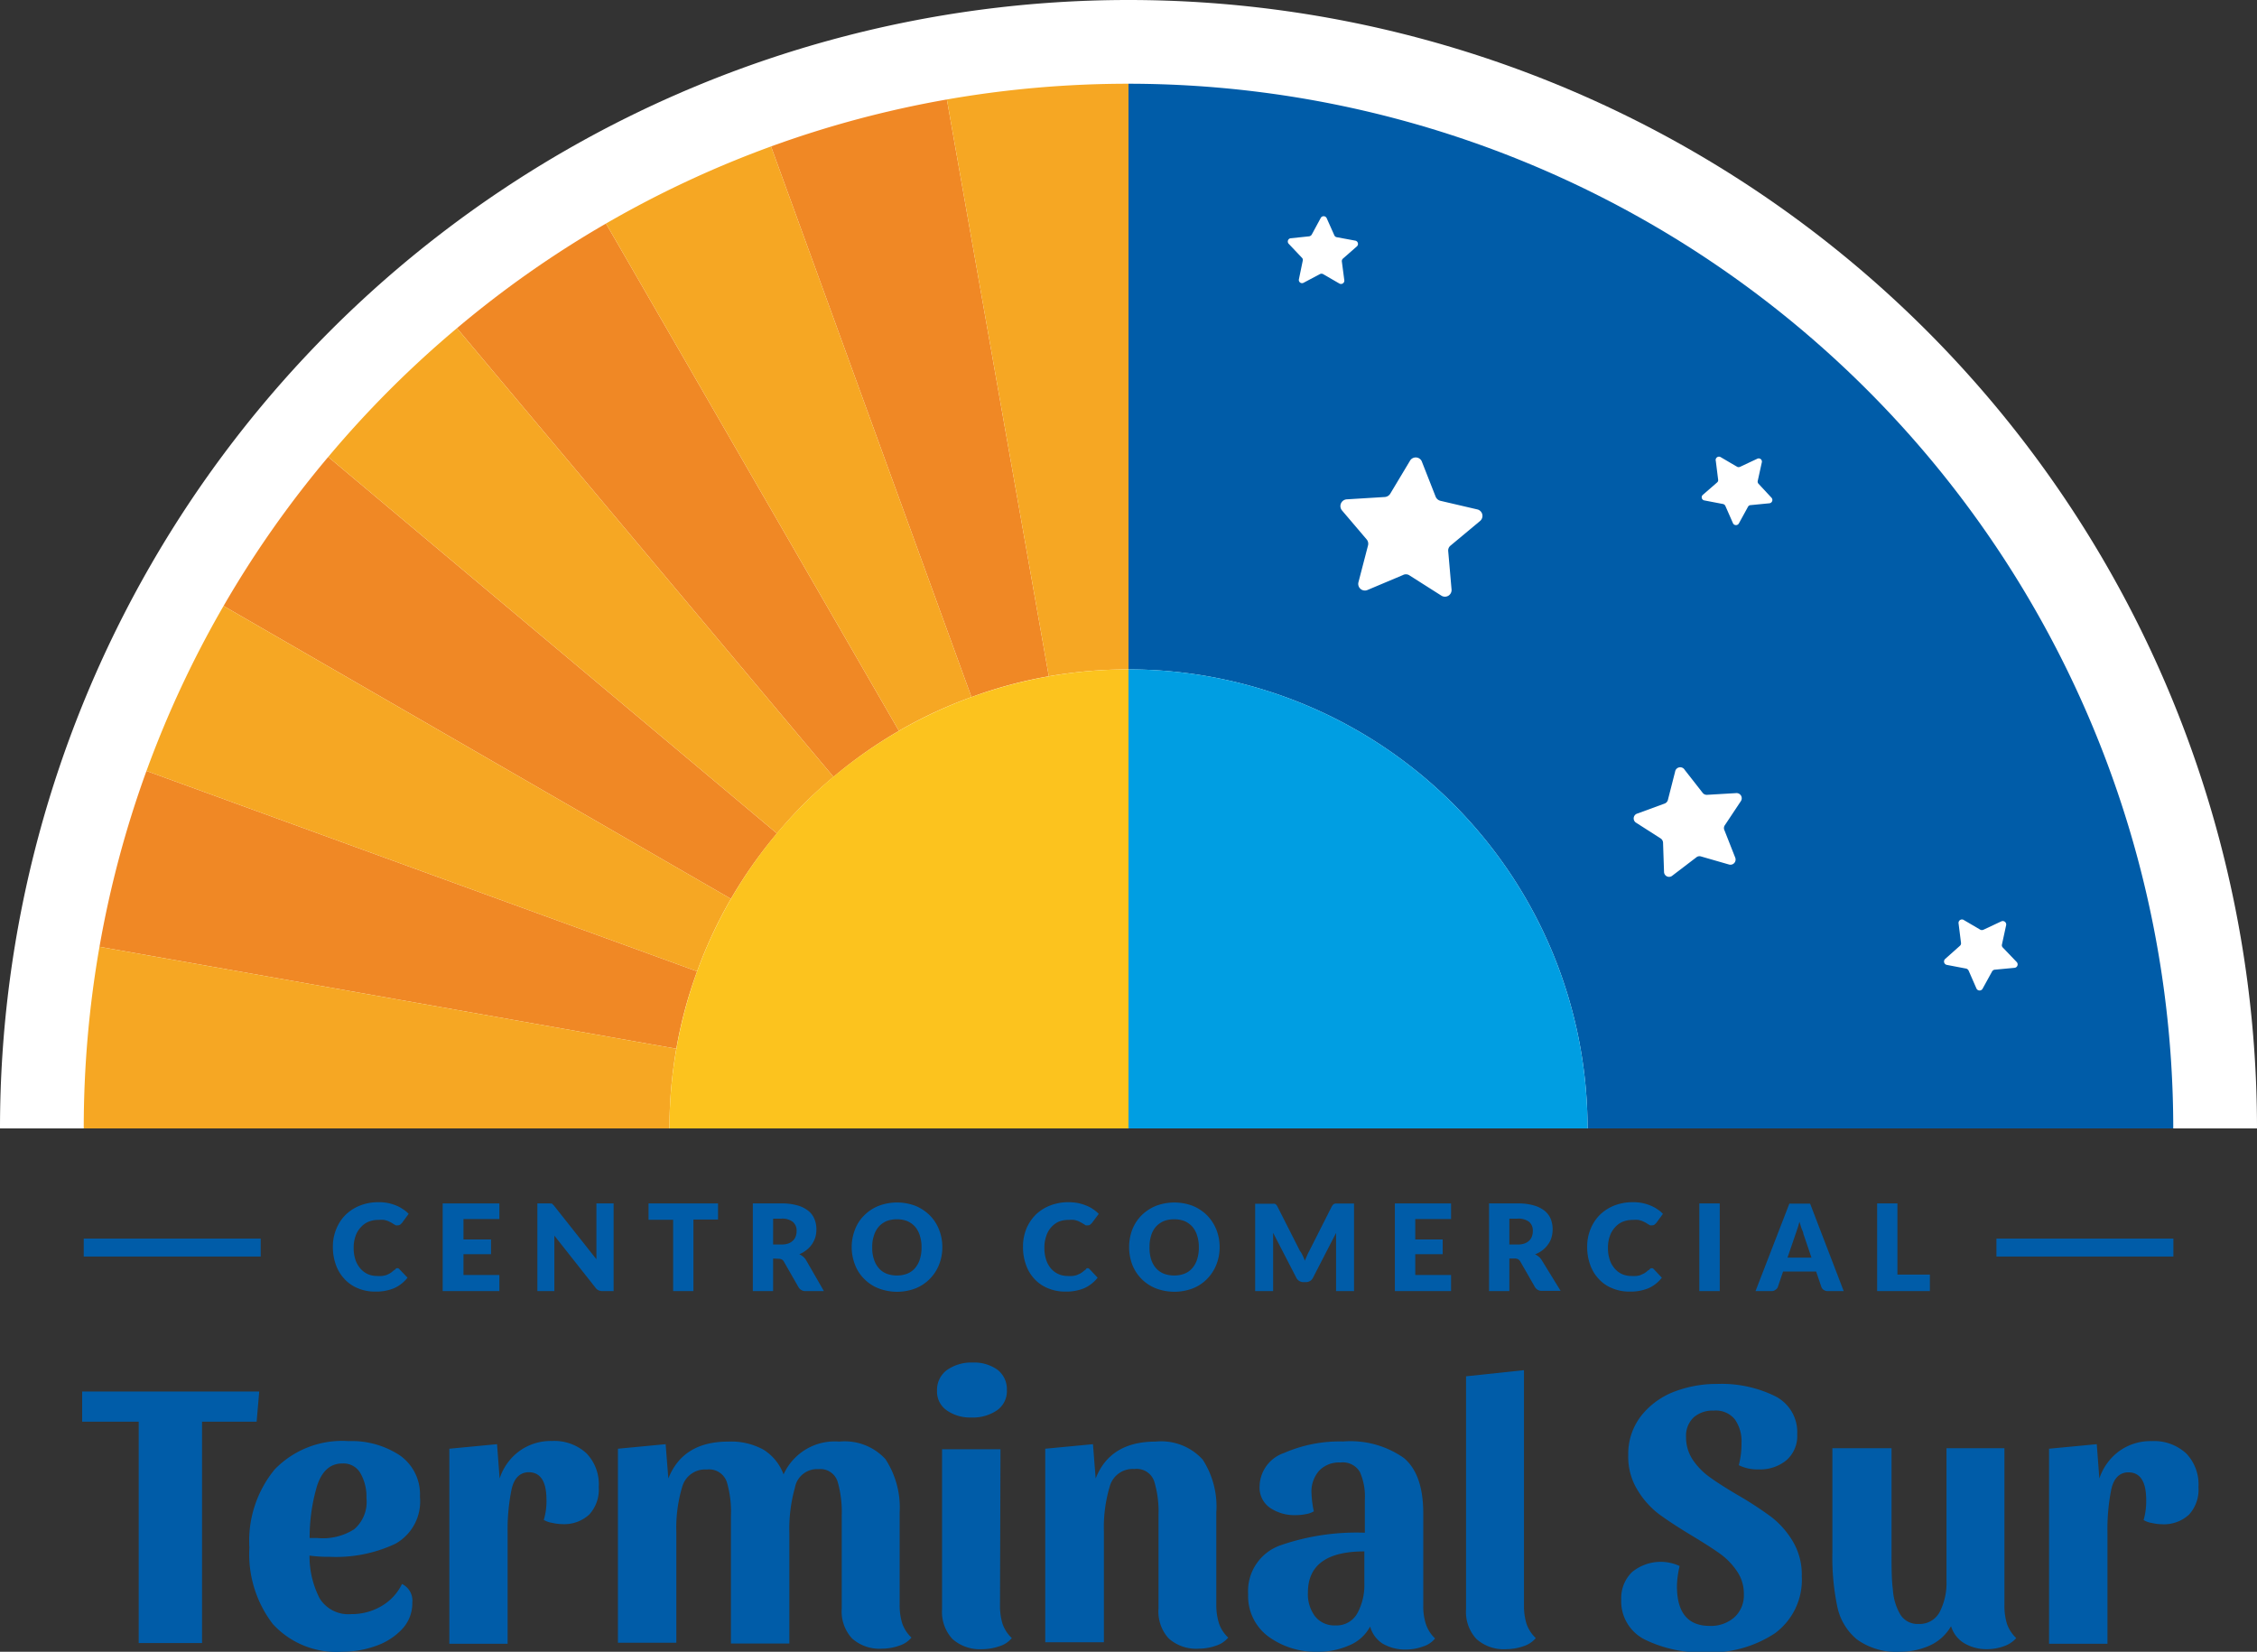 <svg xmlns="http://www.w3.org/2000/svg" viewBox="0 0 183.54 134.33"><rect x="0" y="0" width="183.54" height="134.33" fill="#333333" stroke="none"/><defs><style>.cls-1{fill:#fff;}.cls-2{fill:#005ca8;}.cls-3{fill:#f08825;}.cls-4{fill:#f6a723;}.cls-5{fill:#fcc31e;}.cls-6{fill:#009ee2;}</style></defs><title>logo-terminal-del-sur</title><g id="Capa_2" data-name="Capa 2"><g id="Capa_1-2" data-name="Capa 1"><g id="LOGO_OFICIAL" data-name="LOGO OFICIAL"><path class="cls-1" d="M91.77,0A91.77,91.77,0,0,0,0,91.77H183.54A91.77,91.77,0,0,0,91.77,0Z"/><rect class="cls-2" x="6.81" y="100.73" width="14.39" height="1.46"/><rect class="cls-2" x="162.35" y="100.73" width="14.39" height="1.46"/><path class="cls-2" d="M21.08,113.17l-.21,2.45H16.43v18H11.28v-18H6.68v-2.45Z"/><path class="cls-2" d="M33.53,130.33a3.06,3.06,0,0,1-.84,2.17,5.31,5.31,0,0,1-2.16,1.37,8.08,8.08,0,0,1-2.71.46,7,7,0,0,1-5.64-2.26,9.35,9.35,0,0,1-1.9-6.21,9.15,9.15,0,0,1,2.06-6.36,7.63,7.63,0,0,1,6-2.3,7.12,7.12,0,0,1,4.16,1.15,3.86,3.86,0,0,1,1.65,3.38,3.94,3.94,0,0,1-2,3.82,11.34,11.34,0,0,1-5.34,1.06,11.22,11.22,0,0,1-1.64-.1A7.47,7.47,0,0,0,26,130a2.74,2.74,0,0,0,2.56,1.27,4.76,4.76,0,0,0,2.44-.64,4.17,4.17,0,0,0,1.69-1.81A1.5,1.5,0,0,1,33.53,130.33Zm-7.75-9.48a14.77,14.77,0,0,0-.6,4.23h.62a4.72,4.72,0,0,0,3-.71,2.93,2.93,0,0,0,1-2.54,3.83,3.83,0,0,0-.48-2,1.57,1.57,0,0,0-1.44-.81C26.86,119,26.17,119.64,25.78,120.85Z"/><path class="cls-2" d="M41.6,121.13a16.36,16.36,0,0,0-.32,3.55v9H36.54V117.82l3.88-.37.21,2.79A4.47,4.47,0,0,1,42.25,118a4.35,4.35,0,0,1,2.63-.81,3.87,3.87,0,0,1,2.81,1,3.63,3.63,0,0,1,1,2.75,3,3,0,0,1-.77,2.23,3,3,0,0,1-2.21.78,3.7,3.7,0,0,1-.8-.1,2,2,0,0,1-.69-.24,5.25,5.25,0,0,0,.22-1.62c0-1.51-.48-2.26-1.46-2.26C42.28,119.75,41.8,120.21,41.6,121.13Z"/><path class="cls-2" d="M50.25,117.82l3.88-.37.22,2.79c.79-2,2.41-3,4.87-3a5.45,5.45,0,0,1,2.89.67,4,4,0,0,1,1.61,2,4.56,4.56,0,0,1,4.53-2.67A4.5,4.5,0,0,1,72,118.66,7.17,7.17,0,0,1,73.16,123v7.51a5,5,0,0,0,.21,1.52,2.94,2.94,0,0,0,.75,1.15,2.13,2.13,0,0,1-1,.66,4.27,4.27,0,0,1-1.38.24,3.35,3.35,0,0,1-2.45-.83,3.24,3.24,0,0,1-.84-2.43v-7.58a8.86,8.86,0,0,0-.34-2.76,1.47,1.47,0,0,0-1.55-1A1.83,1.83,0,0,0,64.64,121a12.41,12.41,0,0,0-.45,3.66v9H59.44V123.28a8.51,8.51,0,0,0-.34-2.77,1.52,1.52,0,0,0-1.62-1,1.93,1.93,0,0,0-2,1.4,11.62,11.62,0,0,0-.48,3.69v9H50.25Z"/><path class="cls-2" d="M81.12,111.4a2,2,0,0,1,.76,1.64,1.9,1.9,0,0,1-.81,1.66,3.46,3.46,0,0,1-2.08.58,3.3,3.3,0,0,1-2-.58,1.84,1.84,0,0,1-.79-1.59,2,2,0,0,1,.82-1.7,3.45,3.45,0,0,1,2.09-.6A3.27,3.27,0,0,1,81.12,111.4Zm.2,19.15a5,5,0,0,0,.21,1.52,2.94,2.94,0,0,0,.75,1.15,2.08,2.08,0,0,1-1,.66,4.27,4.27,0,0,1-1.38.24,3.35,3.35,0,0,1-2.45-.83,3.24,3.24,0,0,1-.84-2.43v-13h4.75Z"/><path class="cls-2" d="M85,117.82l3.88-.37.22,2.79c.78-2,2.41-3,4.87-3a4.56,4.56,0,0,1,3.83,1.46A7,7,0,0,1,98.91,123v7.51a5,5,0,0,0,.22,1.52,2.83,2.83,0,0,0,.75,1.15,2.13,2.13,0,0,1-1,.66,4.28,4.28,0,0,1-1.39.24,3.36,3.36,0,0,1-2.45-.83,3.24,3.24,0,0,1-.83-2.43v-7.58a8.47,8.47,0,0,0-.35-2.77,1.5,1.5,0,0,0-1.61-1,1.93,1.93,0,0,0-2,1.4,11.62,11.62,0,0,0-.48,3.69v9H85Z"/><path class="cls-2" d="M109.65,133.84a6.11,6.11,0,0,1-2.51.49,6.5,6.5,0,0,1-4-1.24,4.08,4.08,0,0,1-1.64-3.44,3.94,3.94,0,0,1,2.7-4,18.88,18.88,0,0,1,6.79-1v-2.7a4.91,4.91,0,0,0-.4-2.23,1.6,1.6,0,0,0-1.58-.78,2.23,2.23,0,0,0-1.74.67,2.56,2.56,0,0,0-.62,1.81,8.39,8.39,0,0,0,.19,1.49,1.74,1.74,0,0,1-.66.23,3.87,3.87,0,0,1-.8.08,3.53,3.53,0,0,1-2.11-.6,2,2,0,0,1-.84-1.76,2.93,2.93,0,0,1,2-2.7,11.32,11.32,0,0,1,4.8-.93,7.56,7.56,0,0,1,4.93,1.34c1.06.89,1.58,2.39,1.58,4.5v7.51a4.68,4.68,0,0,0,.22,1.52,2.91,2.91,0,0,0,.74,1.15,2,2,0,0,1-1,.66,4,4,0,0,1-1.35.24,3.61,3.61,0,0,1-1.93-.49,2.4,2.4,0,0,1-1-1.38A3.38,3.38,0,0,1,109.65,133.84Zm.73-2.64a4.79,4.79,0,0,0,.57-2.42v-2.61q-4.59,0-4.59,3.35a3,3,0,0,0,.58,1.93,2,2,0,0,0,1.66.74A1.92,1.92,0,0,0,110.38,131.2Z"/><path class="cls-2" d="M123.93,111.43v19.12a5,5,0,0,0,.21,1.52,2.94,2.94,0,0,0,.75,1.15,2.13,2.13,0,0,1-1,.66,4.27,4.27,0,0,1-1.38.24,3.33,3.33,0,0,1-2.45-.83,3.24,3.24,0,0,1-.84-2.43V111.93Z"/><path class="cls-2" d="M144.28,113.51a3.27,3.27,0,0,1,1.87,3.13,2.62,2.62,0,0,1-.87,2.11,3.36,3.36,0,0,1-2.27.75,3.4,3.4,0,0,1-1.61-.34,6.93,6.93,0,0,0,.22-1.8,3.09,3.09,0,0,0-.55-1.94,2,2,0,0,0-1.72-.7,2.32,2.32,0,0,0-1.63.56,2.06,2.06,0,0,0-.61,1.58,3.3,3.3,0,0,0,.56,1.88,5.64,5.64,0,0,0,1.39,1.41c.54.39,1.29.87,2.24,1.43a29.67,29.67,0,0,1,2.72,1.77,7.07,7.07,0,0,1,1.77,2,5.25,5.25,0,0,1,.73,2.83,5.39,5.39,0,0,1-2.17,4.64,9.49,9.49,0,0,1-5.65,1.56,10.47,10.47,0,0,1-4.86-1,3.48,3.48,0,0,1-2-3.32,2.94,2.94,0,0,1,.88-2.21,3.67,3.67,0,0,1,3.87-.49,7.35,7.35,0,0,0-.22,1.64c0,2.15.89,3.23,2.67,3.23a2.89,2.89,0,0,0,2-.7,2.41,2.41,0,0,0,.77-1.88,3.2,3.2,0,0,0-.56-1.87,5.55,5.55,0,0,0-1.39-1.43c-.56-.4-1.31-.88-2.24-1.44-1.11-.67-2-1.25-2.71-1.77a7,7,0,0,1-1.77-2,5.13,5.13,0,0,1-.73-2.79,5.05,5.05,0,0,1,1-3.14,6.28,6.28,0,0,1,2.66-2,9.66,9.66,0,0,1,3.61-.66A9.86,9.86,0,0,1,144.28,113.51Z"/><path class="cls-2" d="M163,130.55a5,5,0,0,0,.21,1.52,2.94,2.94,0,0,0,.75,1.15,2.33,2.33,0,0,1-1,.66,4,4,0,0,1-1.35.24,3.52,3.52,0,0,1-1.89-.49,2.42,2.42,0,0,1-1.06-1.38,3.79,3.79,0,0,1-1.72,1.57,5.84,5.84,0,0,1-2.47.51,5.42,5.42,0,0,1-3.46-1,4.67,4.67,0,0,1-1.6-2.67,19.46,19.46,0,0,1-.4-4.37v-8.51h4.81v8.35c0,1.3,0,2.35.11,3.15a4.58,4.58,0,0,0,.59,2,1.64,1.64,0,0,0,1.5.79,1.84,1.84,0,0,0,1.73-1,5.18,5.18,0,0,0,.54-2.49v-10.8H163Z"/><path class="cls-2" d="M171.69,121.13a16.44,16.44,0,0,0-.31,3.55v9h-4.75V117.82l3.88-.37.21,2.79a4.53,4.53,0,0,1,1.62-2.23,4.36,4.36,0,0,1,2.64-.81,3.85,3.85,0,0,1,2.8,1,3.63,3.63,0,0,1,1,2.75,3,3,0,0,1-.77,2.23,3,3,0,0,1-2.2.78,3.71,3.71,0,0,1-.81-.1,1.81,1.81,0,0,1-.68-.24,5.59,5.59,0,0,0,.21-1.62c0-1.51-.48-2.26-1.46-2.26C172.37,119.75,171.89,120.21,171.69,121.13Z"/><path class="cls-2" d="M32.25,103.14l.12,0a.28.28,0,0,1,.11.08l.66.69a2.9,2.9,0,0,1-1.08.85,3.77,3.77,0,0,1-1.53.28,3.54,3.54,0,0,1-1.45-.28A3,3,0,0,1,28,104a3.24,3.24,0,0,1-.69-1.15,4.2,4.2,0,0,1-.24-1.45,3.69,3.69,0,0,1,.28-1.46,3.44,3.44,0,0,1,.76-1.15,3.5,3.5,0,0,1,1.18-.75,4,4,0,0,1,1.5-.27,3.6,3.6,0,0,1,1.42.27,2.73,2.73,0,0,1,.56.3,2.17,2.17,0,0,1,.46.38l-.55.75-.13.12a.33.33,0,0,1-.21.06.47.47,0,0,1-.16,0l-.17-.1-.19-.12-.25-.12a2,2,0,0,0-.34-.1,2.81,2.81,0,0,0-.45,0,2.18,2.18,0,0,0-.82.15,1.8,1.8,0,0,0-.63.46,2,2,0,0,0-.42.71,2.81,2.81,0,0,0-.15.94,3,3,0,0,0,.15,1,2.14,2.14,0,0,0,.41.71,1.79,1.79,0,0,0,.59.44,1.85,1.85,0,0,0,.74.15,2.68,2.68,0,0,0,.41,0,1.86,1.86,0,0,0,.34-.07,2.09,2.09,0,0,0,.3-.14,1.48,1.48,0,0,0,.29-.22l.13-.08A.35.35,0,0,1,32.25,103.14Z"/><path class="cls-2" d="M40.61,97.87v1.27H37.69v1.66h2.24V102H37.69v1.69h2.92V105H36V97.87Z"/><path class="cls-2" d="M44.74,97.88l.14,0L45,98a.87.87,0,0,1,.12.14l3.38,4.27,0-.4c0-.13,0-.25,0-.37V97.87H49.9V105H49a.79.79,0,0,1-.32-.06.68.68,0,0,1-.25-.21l-3.35-4.24c0,.13,0,.25,0,.37s0,.23,0,.33V105H43.7V97.87h1Z"/><path class="cls-2" d="M58.39,97.87v1.31h-2V105H54.74v-5.8h-2V97.87Z"/><path class="cls-2" d="M62.87,102.35V105H61.22V97.87h2.31a4.56,4.56,0,0,1,1.31.16,2.47,2.47,0,0,1,.89.44,1.62,1.62,0,0,1,.5.67,2.13,2.13,0,0,1,.16.84,2.27,2.27,0,0,1-.09.65,2.16,2.16,0,0,1-.28.57,2,2,0,0,1-.45.47A2.24,2.24,0,0,1,65,102a1.49,1.49,0,0,1,.31.2,1.05,1.05,0,0,1,.25.3L67,105H65.54a.64.64,0,0,1-.6-.31l-1.18-2.06a.45.45,0,0,0-.18-.2.6.6,0,0,0-.29-.06Zm0-1.14h.66a1.64,1.64,0,0,0,.57-.08,1.08,1.08,0,0,0,.39-.24.87.87,0,0,0,.22-.35,1.27,1.27,0,0,0,.07-.44.9.9,0,0,0-.31-.73,1.37,1.37,0,0,0-.94-.26h-.66Z"/><path class="cls-2" d="M76.63,101.42a3.77,3.77,0,0,1-.27,1.44,3.42,3.42,0,0,1-1.91,1.92,4.21,4.21,0,0,1-3,0,3.27,3.27,0,0,1-1.17-.77,3.19,3.19,0,0,1-.75-1.15,3.95,3.95,0,0,1,0-2.87,3.19,3.19,0,0,1,.75-1.15,3.41,3.41,0,0,1,1.17-.77,4.21,4.21,0,0,1,3,0,3.62,3.62,0,0,1,1.16.77,3.42,3.42,0,0,1,.75,1.15A3.79,3.79,0,0,1,76.63,101.42Zm-1.69,0a3,3,0,0,0-.14-.94,2,2,0,0,0-.39-.72,1.81,1.81,0,0,0-.63-.45,2.21,2.21,0,0,0-.84-.15,2.26,2.26,0,0,0-.85.15,1.81,1.81,0,0,0-.63.45,2,2,0,0,0-.39.72,2.77,2.77,0,0,0-.14.94,2.85,2.85,0,0,0,.14,1,2,2,0,0,0,.39.71,1.59,1.59,0,0,0,.63.45,2.26,2.26,0,0,0,.85.15,2.21,2.21,0,0,0,.84-.15,1.59,1.59,0,0,0,.63-.45,2,2,0,0,0,.39-.71A3.13,3.13,0,0,0,74.94,101.42Z"/><path class="cls-2" d="M88.38,103.14l.11,0a.42.42,0,0,1,.12.08l.65.69a2.9,2.9,0,0,1-1.08.85,3.77,3.77,0,0,1-1.53.28,3.54,3.54,0,0,1-1.45-.28,3,3,0,0,1-1.09-.76,3.22,3.22,0,0,1-.68-1.15,4.2,4.2,0,0,1-.24-1.45,3.87,3.87,0,0,1,.27-1.46,3.6,3.6,0,0,1,.76-1.15,3.5,3.5,0,0,1,1.18-.75,4.06,4.06,0,0,1,1.51-.27,4.54,4.54,0,0,1,.75.07,3.94,3.94,0,0,1,.66.2,2.57,2.57,0,0,1,.57.3,2.82,2.82,0,0,1,.46.38l-.56.75-.13.12a.28.28,0,0,1-.2.06.47.47,0,0,1-.17,0l-.16-.1-.2-.12-.24-.12a2.31,2.31,0,0,0-.34-.1,3,3,0,0,0-.45,0,2.14,2.14,0,0,0-.82.15,1.91,1.91,0,0,0-1,1.17,2.81,2.81,0,0,0-.15.94,3,3,0,0,0,.15,1,2,2,0,0,0,.4.71,1.73,1.73,0,0,0,.6.44,1.8,1.8,0,0,0,.73.15,2.62,2.62,0,0,0,.41,0,1.7,1.7,0,0,0,.34-.07l.31-.14a2.47,2.47,0,0,0,.29-.22l.12-.08A.4.4,0,0,1,88.38,103.14Z"/><path class="cls-2" d="M99.18,101.42a3.77,3.77,0,0,1-.27,1.44,3.47,3.47,0,0,1-.75,1.15,3.32,3.32,0,0,1-1.16.77,4.24,4.24,0,0,1-3,0,3.4,3.4,0,0,1-1.92-1.92,4.09,4.09,0,0,1,0-2.87,3.47,3.47,0,0,1,.75-1.15A3.61,3.61,0,0,1,94,98.07a4.24,4.24,0,0,1,3,0,3.62,3.62,0,0,1,1.16.77,3.58,3.58,0,0,1,.75,1.15A3.79,3.79,0,0,1,99.18,101.42Zm-1.69,0a3,3,0,0,0-.14-.94,2,2,0,0,0-.39-.72,1.81,1.81,0,0,0-.63-.45,2.24,2.24,0,0,0-.84-.15,2.31,2.31,0,0,0-.86.15,2,2,0,0,0-.63.45,2,2,0,0,0-.39.72,3.05,3.05,0,0,0-.13.94,3.14,3.14,0,0,0,.13,1,2,2,0,0,0,.39.71,1.74,1.74,0,0,0,.63.45,2.31,2.31,0,0,0,.86.15,2.24,2.24,0,0,0,.84-.15,1.59,1.59,0,0,0,.63-.45,2,2,0,0,0,.39-.71A3.13,3.13,0,0,0,97.49,101.42Z"/><path class="cls-2" d="M105.94,102.12c.06.13.12.27.17.41.06-.15.12-.28.18-.42a3.54,3.54,0,0,1,.19-.39l1.82-3.6a1,1,0,0,1,.1-.14.32.32,0,0,1,.26-.1h1.45V105h-1.46v-4.09c0-.2,0-.41,0-.64l-1.88,3.65a.61.61,0,0,1-.24.26.64.64,0,0,1-.34.09H106a.64.64,0,0,1-.34-.09.61.61,0,0,1-.24-.26l-1.89-3.66,0,.34c0,.11,0,.22,0,.31V105h-1.46v-7.1h1.45a.32.32,0,0,1,.14,0,.25.25,0,0,1,.12.08.56.56,0,0,1,.1.14l1.83,3.61C105.82,101.86,105.88,102,105.94,102.12Z"/><path class="cls-2" d="M118,97.87v1.27h-2.91v1.66h2.23V102h-2.23v1.69H118V105h-4.57V97.87Z"/><path class="cls-2" d="M122.74,102.35V105h-1.65V97.87h2.31a4.63,4.63,0,0,1,1.32.16,2.56,2.56,0,0,1,.89.44,1.71,1.71,0,0,1,.5.67,2.32,2.32,0,0,1,.15.84,2.27,2.27,0,0,1-.09.65,1.69,1.69,0,0,1-.28.57,2,2,0,0,1-.45.47,2.24,2.24,0,0,1-.61.34,1.27,1.27,0,0,1,.31.2,1.05,1.05,0,0,1,.25.3l1.52,2.47h-1.5a.63.63,0,0,1-.59-.31l-1.18-2.06a.53.53,0,0,0-.19-.2.57.57,0,0,0-.29-.06Zm0-1.14h.66a1.57,1.57,0,0,0,.57-.08,1.08,1.08,0,0,0,.39-.24.87.87,0,0,0,.22-.35,1.27,1.27,0,0,0,.07-.44.93.93,0,0,0-.3-.73,1.42,1.42,0,0,0-.95-.26h-.66Z"/><path class="cls-2" d="M134.26,103.14l.12,0a.38.38,0,0,1,.11.08l.65.69a2.79,2.79,0,0,1-1.07.85,3.77,3.77,0,0,1-1.53.28,3.51,3.51,0,0,1-1.45-.28A2.94,2.94,0,0,1,130,104a3.24,3.24,0,0,1-.69-1.15,4.2,4.2,0,0,1-.24-1.45,3.69,3.69,0,0,1,.28-1.46,3.44,3.44,0,0,1,.76-1.15,3.56,3.56,0,0,1,1.17-.75,4.1,4.1,0,0,1,1.51-.27,3.6,3.6,0,0,1,1.42.27,2.73,2.73,0,0,1,.56.3,2.17,2.17,0,0,1,.46.38l-.55.75-.13.12a.33.33,0,0,1-.21.06.47.47,0,0,1-.16,0l-.17-.1-.19-.12-.25-.12a2.31,2.31,0,0,0-.34-.1,3,3,0,0,0-.45,0,2.18,2.18,0,0,0-.82.15,1.71,1.71,0,0,0-.63.46,2,2,0,0,0-.42.71,2.81,2.81,0,0,0-.15.94,3,3,0,0,0,.15,1,2,2,0,0,0,.41.71,1.69,1.69,0,0,0,.59.44,1.81,1.81,0,0,0,.74.15,2.75,2.75,0,0,0,.41,0,1.86,1.86,0,0,0,.34-.07l.3-.14a1.48,1.48,0,0,0,.29-.22l.13-.08A.32.32,0,0,1,134.26,103.14Z"/><path class="cls-2" d="M139.85,105h-1.66V97.87h1.66Z"/><path class="cls-2" d="M149.93,105h-1.28a.56.56,0,0,1-.35-.1.47.47,0,0,1-.19-.25l-.42-1.24H145l-.42,1.24a.47.47,0,0,1-.19.24.5.5,0,0,1-.34.11h-1.29l2.75-7.11h1.69Zm-4.57-2.72h1.95l-.66-1.94c0-.13-.09-.27-.15-.44s-.11-.35-.17-.54c-.05.19-.1.38-.16.55s-.1.31-.15.44Z"/><path class="cls-2" d="M154.3,103.66h2.64V105h-4.29V97.87h1.65Z"/><path class="cls-2" d="M91.77,6.81V54.44A37.33,37.33,0,0,1,129.1,91.77h47.63A85,85,0,0,0,91.77,6.81Z"/><path class="cls-3" d="M56.69,79,11.91,62.7A84.43,84.43,0,0,0,8.09,77L55,85.29A35.74,35.74,0,0,1,56.69,79Z"/><path class="cls-3" d="M73.1,59.44,49.28,18.18a84,84,0,0,0-12.12,8.51L67.78,63.18A37.16,37.16,0,0,1,73.1,59.44Z"/><path class="cls-3" d="M85.29,55,77,8.09A84.43,84.43,0,0,0,62.7,11.91L79,56.69A35.74,35.74,0,0,1,85.29,55Z"/><path class="cls-3" d="M63.18,67.78,26.69,37.16a84,84,0,0,0-8.51,12.12L59.44,73.1A37.16,37.16,0,0,1,63.18,67.78Z"/><path class="cls-4" d="M8.09,77A85.56,85.56,0,0,0,6.81,91.77H54.44A37.36,37.36,0,0,1,55,85.29Z"/><path class="cls-4" d="M91.77,54.44V6.81A85.56,85.56,0,0,0,77,8.09L85.29,55A37.36,37.36,0,0,1,91.77,54.44Z"/><path class="cls-4" d="M79,56.69,62.7,11.91a84.58,84.58,0,0,0-13.42,6.27L73.1,59.44A36.43,36.43,0,0,1,79,56.69Z"/><path class="cls-4" d="M67.78,63.18,37.16,26.69A84.88,84.88,0,0,0,26.69,37.16L63.18,67.78A35.7,35.7,0,0,1,67.78,63.18Z"/><path class="cls-4" d="M59.44,73.1,18.18,49.28A84.58,84.58,0,0,0,11.91,62.7L56.69,79A36.43,36.43,0,0,1,59.44,73.1Z"/><path class="cls-5" d="M54.44,91.77H91.77V54.44A37.33,37.33,0,0,0,54.44,91.77Z"/><path class="cls-6" d="M129.1,91.77A37.33,37.33,0,0,0,91.77,54.44V91.77Z"/><path class="cls-1" d="M139.93,37.18l1.33.78a.27.27,0,0,0,.25,0l1.39-.65a.26.26,0,0,1,.37.3l-.33,1.5a.26.26,0,0,0,.07.24l1.05,1.13a.27.27,0,0,1-.17.45l-1.53.15a.25.25,0,0,0-.21.13l-.74,1.35a.27.27,0,0,1-.48,0l-.62-1.41a.28.28,0,0,0-.19-.16l-1.51-.29a.26.26,0,0,1-.13-.46l1.15-1a.24.24,0,0,0,.09-.23l-.19-1.52A.27.27,0,0,1,139.93,37.18Z"/><path class="cls-1" d="M104.93,19.38l1.53-.16a.31.31,0,0,0,.21-.14l.73-1.35a.27.27,0,0,1,.48,0l.63,1.41a.26.26,0,0,0,.19.15l1.51.28a.27.27,0,0,1,.14.46l-1.14,1a.27.27,0,0,0-.09.24l.2,1.52a.27.27,0,0,1-.4.27l-1.33-.77a.28.28,0,0,0-.25,0L106,23a.26.26,0,0,1-.37-.3l.31-1.5a.24.24,0,0,0-.07-.24l-1.06-1.12A.27.27,0,0,1,104.93,19.38Z"/><path class="cls-1" d="M159.66,74.8l1.38.81a.3.3,0,0,0,.26,0l1.45-.68a.28.28,0,0,1,.39.31l-.34,1.57a.26.26,0,0,0,.07.25L164,78.24a.28.28,0,0,1-.18.47l-1.59.15A.28.28,0,0,0,162,79l-.77,1.4a.28.28,0,0,1-.5,0l-.64-1.46a.3.3,0,0,0-.21-.17l-1.57-.3a.28.28,0,0,1-.13-.48l1.2-1.07a.27.27,0,0,0,.09-.24l-.2-1.59A.28.28,0,0,1,159.66,74.8Z"/><path class="cls-1" d="M115.61,37.5l1.14,2.9a.57.57,0,0,0,.39.33l3,.7a.54.54,0,0,1,.22.94l-2.4,2a.51.51,0,0,0-.19.46l.27,3.1a.54.54,0,0,1-.83.51l-2.63-1.67a.52.52,0,0,0-.5,0l-2.87,1.21a.54.54,0,0,1-.74-.63l.78-3a.55.55,0,0,0-.12-.49l-2-2.35a.55.55,0,0,1,.38-.9l3.1-.19a.57.57,0,0,0,.44-.26l1.6-2.67A.54.54,0,0,1,115.61,37.5Z"/><path class="cls-1" d="M137,62.61l1.47,1.88a.42.42,0,0,0,.35.15l2.38-.14a.42.42,0,0,1,.37.65l-1.33,2a.42.42,0,0,0,0,.39l.87,2.21a.42.42,0,0,1-.5.56l-2.29-.66a.4.4,0,0,0-.38.08L136,71.21a.41.41,0,0,1-.68-.3l-.08-2.38a.44.44,0,0,0-.19-.34l-2-1.28a.41.41,0,0,1,.08-.74l2.24-.82a.43.43,0,0,0,.26-.28l.59-2.31A.42.42,0,0,1,137,62.61Z"/></g></g></g></svg>